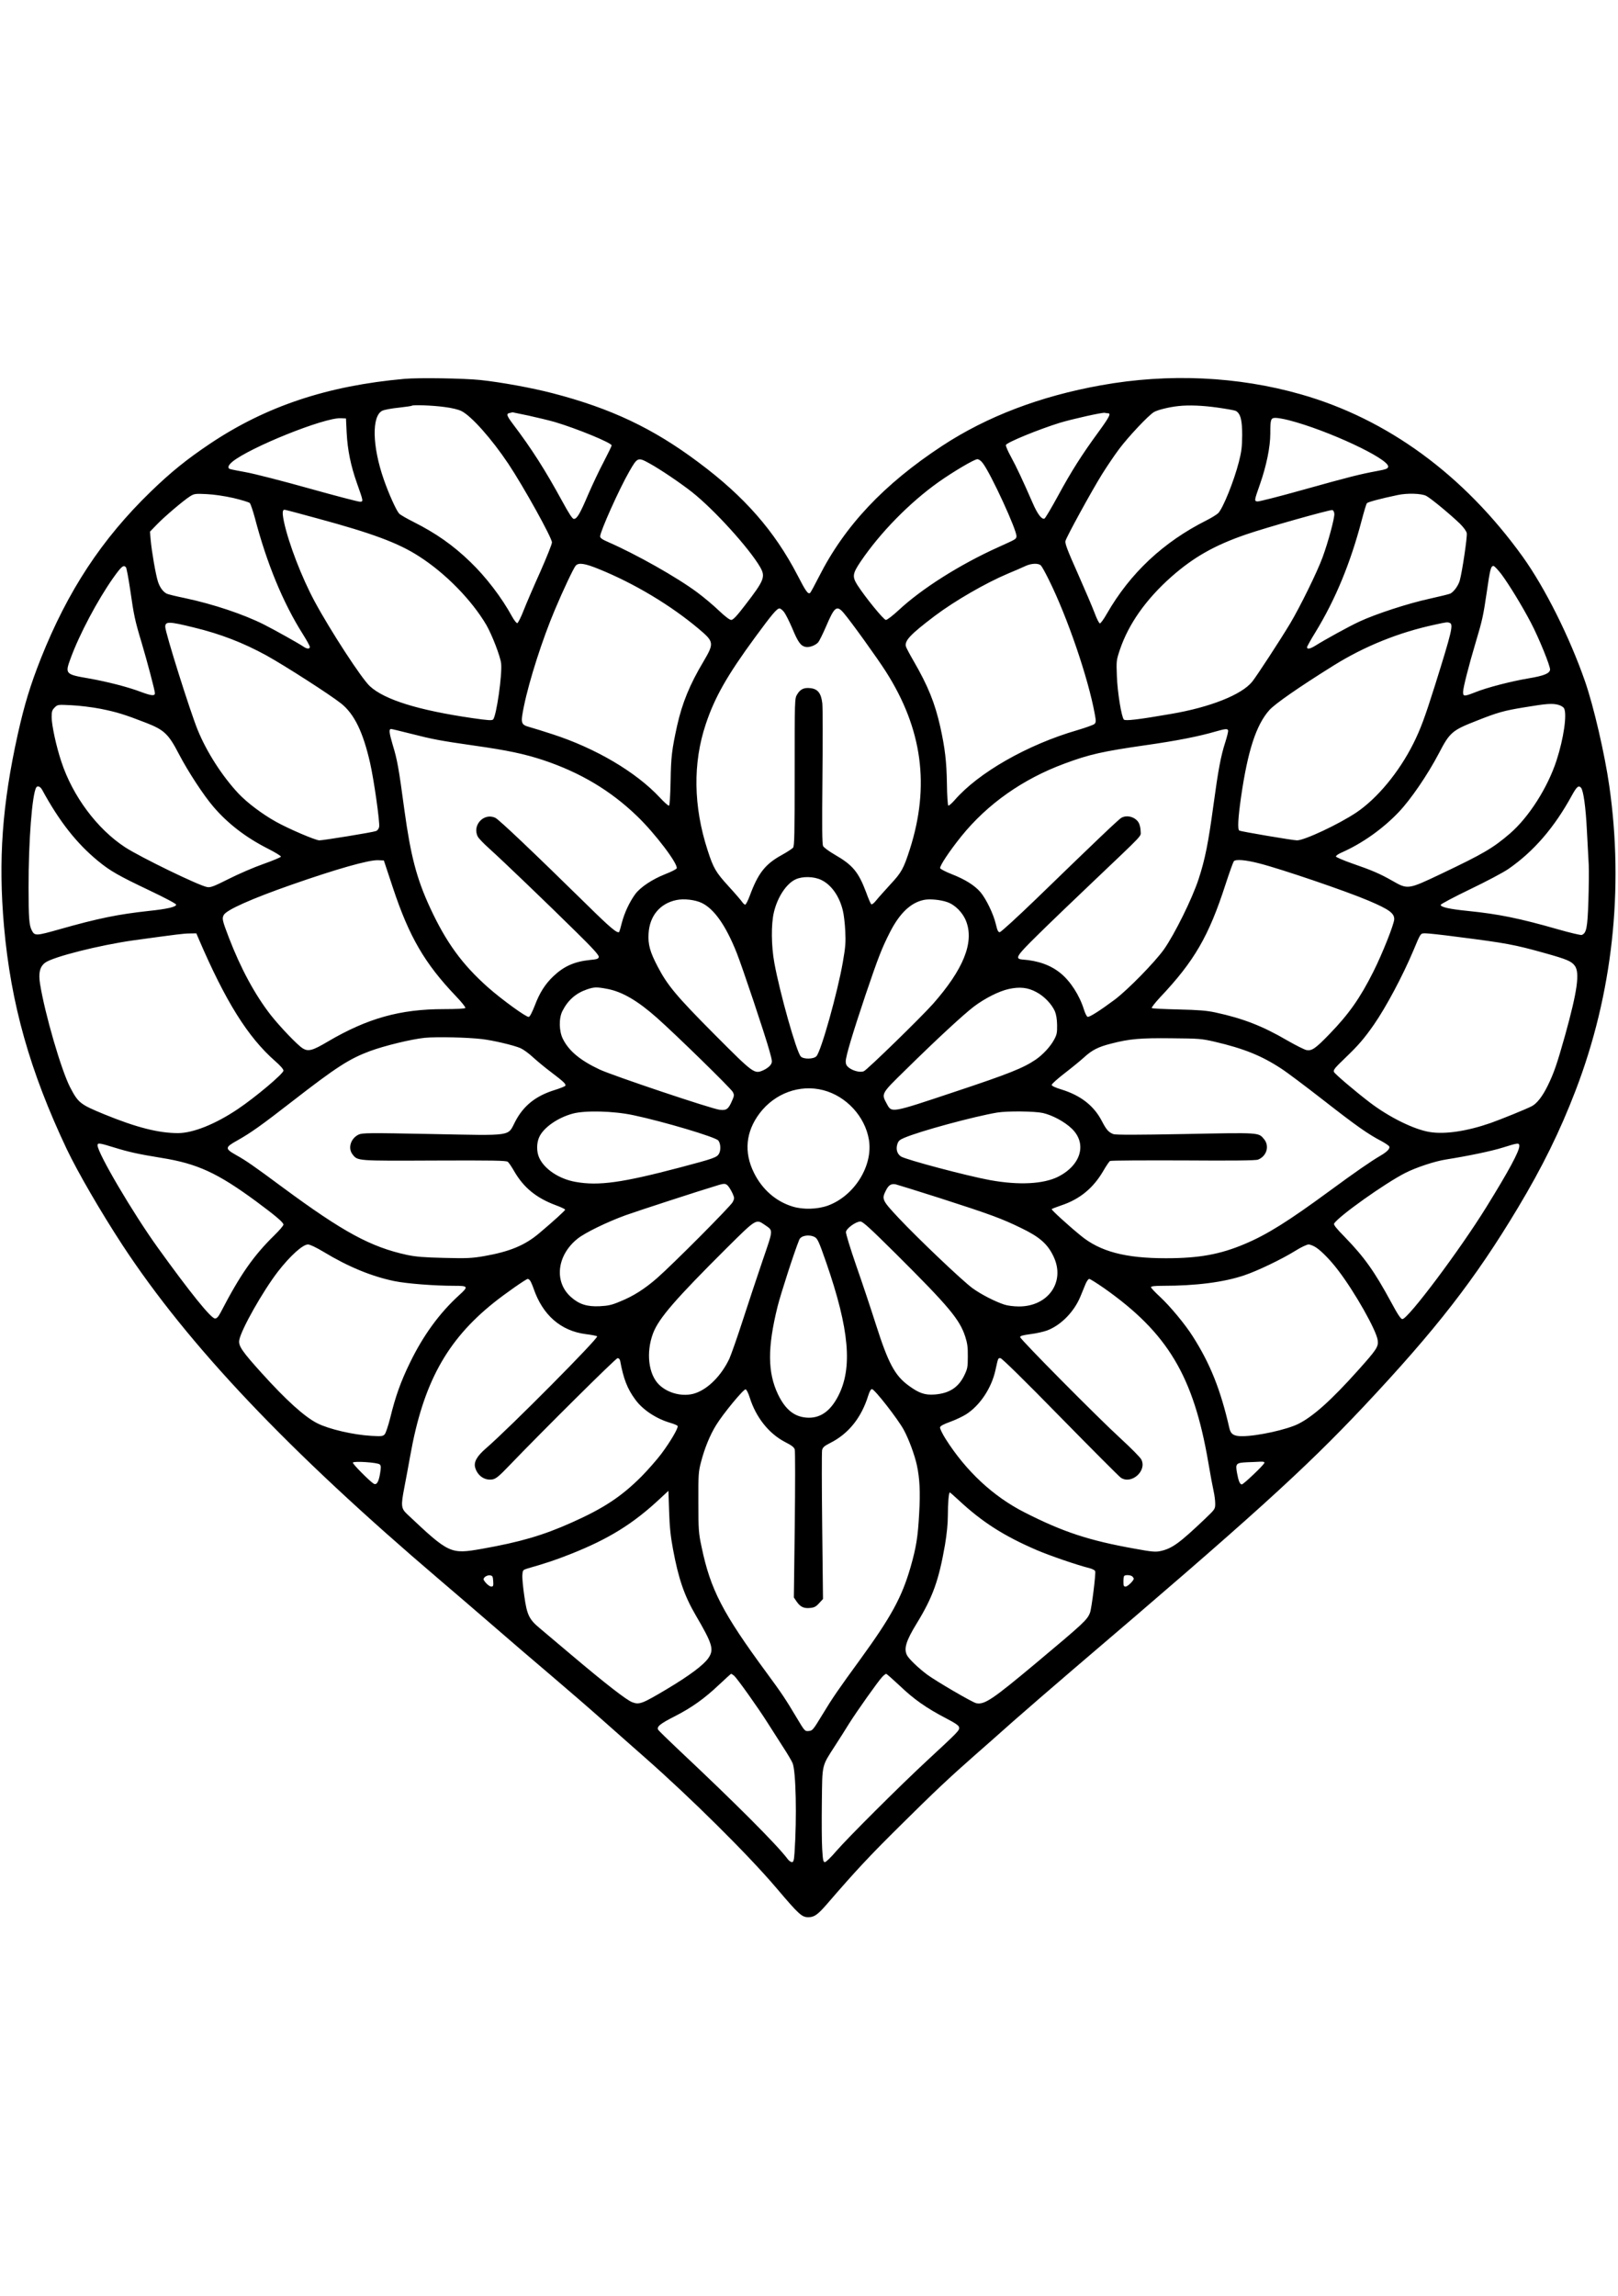 <?xml version="1.0" standalone="no"?>
<!DOCTYPE svg PUBLIC "-//W3C//DTD SVG 20010904//EN"
 "http://www.w3.org/TR/2001/REC-SVG-20010904/DTD/svg10.dtd">
<svg version="1.0" xmlns="http://www.w3.org/2000/svg"
 width="1410pt" height="2000pt" viewBox="0 0 1410 2000"
 preserveAspectRatio="xMidYMid meet">

<g transform="translate(0,2000) scale(0.1,-0.1)"
fill="#000000" stroke="none">
<path d="M3525 16700 c-672 -60 -1206 -238 -1695 -565 -204 -137 -339 -246
-517 -418 -427 -414 -722 -863 -957 -1453 -92 -233 -143 -400 -201 -659 -136
-614 -171 -1096 -120 -1675 60 -675 225 -1260 547 -1940 96 -201 296 -546 485
-835 573 -873 1440 -1788 2763 -2915 113 -96 320 -274 460 -395 140 -122 374
-322 519 -445 146 -124 348 -299 450 -390 102 -91 265 -234 361 -319 399 -351
899 -846 1147 -1138 197 -232 221 -254 280 -253 50 1 80 23 160 115 252 292
371 419 635 680 305 303 435 424 653 616 72 63 223 196 335 296 113 99 349
304 526 455 1552 1323 2009 1736 2529 2288 629 669 969 1106 1342 1728 213
355 366 665 503 1022 322 838 423 1754 294 2655 -40 279 -136 693 -211 909
-135 388 -349 815 -543 1086 -513 713 -1178 1200 -1933 1415 -550 157 -1155
185 -1742 79 -531 -95 -995 -272 -1385 -528 -508 -334 -849 -696 -1074 -1141
-36 -71 -70 -133 -75 -138 -18 -18 -38 10 -111 152 -201 387 -463 686 -862
983 -396 297 -764 471 -1273 603 -181 47 -450 96 -630 115 -147 15 -535 21
-660 10z m347 -245 c65 -8 123 -22 150 -36 86 -43 263 -242 408 -459 132 -198
380 -644 380 -685 0 -15 -46 -129 -101 -254 -56 -124 -121 -275 -145 -336 -23
-60 -49 -111 -56 -113 -7 -1 -28 25 -47 60 -89 163 -225 341 -362 473 -152
147 -300 250 -494 348 -60 30 -118 63 -127 74 -25 27 -91 174 -133 295 -102
291 -107 557 -12 601 18 8 81 20 142 26 60 7 112 14 114 17 9 9 182 3 283 -11z
m6736 -5 c78 -11 151 -24 161 -29 41 -23 56 -78 56 -211 -1 -104 -6 -144 -29
-234 -43 -167 -136 -398 -179 -445 -12 -12 -58 -41 -102 -63 -378 -190 -666
-460 -870 -815 -26 -46 -53 -83 -60 -83 -7 0 -27 39 -45 88 -18 48 -84 203
-147 345 -91 204 -114 264 -108 285 9 36 228 436 321 585 41 65 106 162 146
215 80 107 254 292 303 322 30 19 136 45 215 53 91 10 209 5 338 -13z m-6003
-70 c77 -17 181 -42 230 -56 189 -56 495 -181 495 -204 0 -6 -31 -70 -69 -143
-39 -73 -99 -201 -136 -286 -71 -167 -97 -211 -124 -211 -13 0 -42 45 -101
153 -149 273 -266 457 -432 676 -54 72 -58 88 -25 94 12 2 22 5 22 6 0 0 63
-13 140 -29z m5051 20 c28 0 12 -32 -82 -161 -145 -198 -238 -344 -354 -558
-58 -106 -111 -196 -118 -198 -24 -10 -61 39 -103 136 -86 197 -142 316 -189
402 -27 49 -47 95 -44 103 9 23 283 135 469 193 106 32 376 93 393 87 8 -2 20
-4 28 -4z m-6635 -170 c8 -150 35 -285 90 -440 57 -161 57 -160 24 -160 -15 0
-214 52 -443 116 -228 64 -474 127 -546 140 -72 13 -137 26 -143 29 -23 8 -14
33 22 63 153 125 801 386 945 379 l45 -2 6 -125z m8209 110 c338 -86 875 -337
867 -405 -2 -17 -16 -23 -97 -38 -146 -27 -235 -49 -643 -163 -207 -58 -387
-104 -400 -102 -28 4 -27 8 23 150 56 160 90 325 90 441 0 126 4 137 47 137
19 0 70 -9 113 -20z m-5571 -376 c93 -51 271 -171 371 -250 194 -153 501 -492
595 -655 47 -83 35 -114 -130 -328 -74 -97 -106 -130 -122 -131 -15 0 -53 29
-111 84 -48 46 -132 116 -186 156 -179 133 -531 331 -773 437 -55 24 -73 36
-73 51 0 42 168 417 255 567 70 122 74 124 174 69z m2906 1 c71 -93 300 -591
293 -638 -4 -24 -1 -22 -158 -93 -335 -151 -669 -362 -872 -552 -49 -45 -97
-82 -108 -82 -19 0 -181 199 -249 305 -45 72 -42 98 28 202 171 253 427 514
680 694 132 93 312 199 338 199 13 0 32 -13 48 -35z m-6531 -303 c71 -17 135
-36 143 -44 7 -8 27 -66 44 -129 103 -394 245 -739 417 -1011 34 -54 62 -104
62 -113 0 -20 -26 -19 -58 4 -40 27 -245 142 -342 191 -177 89 -439 177 -688
230 -79 16 -151 34 -160 39 -33 18 -60 56 -76 106 -19 59 -54 261 -63 362 l-6
72 59 61 c64 67 233 211 292 248 34 21 45 23 142 18 65 -3 153 -16 234 -34z
m10394 19 c41 -21 211 -162 295 -243 32 -32 56 -65 59 -82 6 -29 -39 -333 -61
-413 -12 -43 -50 -96 -81 -113 -9 -5 -91 -25 -181 -45 -189 -41 -470 -133
-612 -199 -89 -41 -300 -157 -389 -213 -41 -25 -68 -30 -68 -11 0 6 33 66 74
132 174 285 304 600 402 972 20 76 40 144 46 151 8 10 120 40 268 71 83 18
207 14 248 -7z m-9661 -197 c477 -129 705 -214 883 -329 231 -147 461 -382
589 -600 49 -86 120 -269 128 -333 11 -95 -41 -460 -70 -489 -10 -10 -43 -8
-182 12 -472 69 -764 160 -892 278 -72 66 -344 484 -481 738 -112 208 -226
503 -267 692 -16 77 -15 107 5 107 5 0 135 -34 287 -76z m8861 41 c3 -36 -53
-246 -103 -381 -47 -128 -194 -427 -282 -575 -89 -148 -287 -451 -330 -506
-91 -114 -367 -224 -710 -282 -282 -49 -396 -62 -409 -49 -21 23 -56 238 -61
378 -5 132 -5 137 26 230 76 225 227 439 449 636 193 170 375 274 652 369 174
60 724 215 750 212 9 -1 16 -15 18 -32z m-6409 -482 c311 -126 629 -317 874
-524 130 -110 131 -122 37 -282 -119 -199 -185 -361 -229 -557 -46 -210 -54
-274 -57 -485 -3 -130 -8 -211 -14 -213 -6 -2 -42 30 -80 71 -208 223 -560
430 -937 552 -76 25 -164 52 -196 61 -79 22 -82 32 -51 184 47 227 161 582
270 840 72 171 162 361 181 383 26 28 79 20 202 -30z m3853 30 c9 -10 39 -64
67 -121 162 -325 345 -859 402 -1175 11 -58 10 -70 -3 -83 -8 -8 -75 -32 -149
-54 -435 -126 -864 -371 -1071 -611 -25 -28 -49 -49 -54 -46 -5 3 -11 88 -12
189 -3 194 -17 311 -58 497 -47 208 -106 355 -234 576 -32 55 -61 110 -65 122
-15 51 37 106 251 268 174 131 444 287 639 369 61 25 128 55 150 65 52 25 117
27 137 4z m-7974 -15 c5 -7 22 -96 37 -198 32 -222 40 -262 100 -461 48 -161
115 -415 115 -437 0 -26 -30 -23 -122 11 -112 43 -298 90 -451 117 -209 36
-212 39 -161 177 77 210 234 505 369 697 74 104 92 119 113 94z m11986 -60
c66 -89 179 -273 257 -422 70 -133 171 -382 167 -410 -5 -33 -56 -53 -188 -75
-154 -26 -363 -80 -464 -121 -98 -38 -106 -38 -106 3 0 35 49 228 110 432 58
193 66 232 96 435 29 202 36 230 59 230 8 0 39 -33 69 -72z m-6251 -330 c14
-18 46 -82 72 -143 50 -120 73 -151 115 -160 32 -7 87 13 111 41 9 11 40 73
68 138 73 171 93 187 153 117 62 -72 295 -396 368 -511 318 -499 385 -995 209
-1547 -55 -170 -72 -202 -171 -308 -45 -50 -100 -110 -120 -135 -24 -30 -40
-42 -47 -35 -5 6 -25 51 -43 102 -67 178 -117 238 -273 328 -50 29 -95 62
-102 75 -9 18 -10 163 -6 600 3 316 3 606 -1 643 -10 89 -40 127 -106 133 -55
6 -87 -10 -114 -56 -21 -34 -21 -47 -21 -676 0 -537 -2 -644 -14 -658 -8 -9
-52 -38 -99 -64 -144 -79 -206 -159 -278 -354 -16 -43 -34 -78 -40 -78 -6 0
-19 11 -27 24 -9 13 -61 74 -117 135 -113 124 -133 158 -184 316 -124 382
-129 758 -16 1096 78 235 187 426 429 756 150 204 191 253 214 253 9 0 27 -15
40 -32z m-5143 -134 c232 -56 430 -133 631 -243 166 -92 558 -344 652 -419
115 -92 191 -249 252 -517 34 -149 87 -523 79 -558 -3 -16 -15 -32 -28 -36
-26 -11 -458 -81 -493 -81 -33 0 -267 100 -378 162 -122 68 -250 165 -327 246
-142 152 -276 360 -355 553 -66 161 -283 850 -283 899 0 48 32 48 250 -6z
m10944 40 c33 -13 17 -78 -128 -541 -90 -286 -128 -387 -190 -511 -125 -249
-314 -477 -497 -600 -153 -102 -451 -242 -516 -242 -37 0 -489 77 -503 85 -16
10 -12 103 15 292 58 401 131 628 247 758 50 55 252 196 558 387 271 169 571
290 885 357 104 23 108 23 129 15z m948 -714 c21 -6 42 -19 48 -30 27 -51 -3
-262 -66 -455 -77 -236 -241 -493 -405 -635 -149 -128 -231 -176 -601 -352
-288 -137 -290 -137 -423 -61 -109 62 -178 92 -355 153 -74 26 -136 53 -138
59 -2 6 18 21 45 33 181 79 362 207 502 354 105 110 252 325 351 514 94 181
116 199 326 281 186 74 241 89 419 118 192 32 243 36 297 21z m-12706 -34
c140 -28 209 -49 399 -123 156 -61 194 -97 285 -273 79 -151 214 -358 302
-460 124 -144 278 -263 468 -360 67 -34 120 -66 118 -72 -2 -6 -71 -35 -153
-64 -83 -29 -219 -88 -302 -130 -129 -65 -158 -76 -187 -71 -70 11 -582 260
-716 347 -243 159 -456 444 -555 744 -45 134 -85 320 -85 390 0 48 4 61 26 83
26 26 27 26 147 20 67 -3 181 -17 253 -31z m2696 -215 c199 -51 263 -63 563
-106 290 -41 434 -72 599 -126 323 -108 587 -265 819 -489 156 -150 358 -417
344 -454 -3 -7 -47 -30 -99 -50 -116 -46 -217 -114 -262 -174 -51 -70 -95
-165 -117 -250 -10 -41 -21 -77 -23 -80 -16 -15 -77 36 -271 227 -481 472
-775 751 -808 767 -100 48 -205 -65 -153 -164 8 -15 52 -61 98 -102 117 -105
515 -487 756 -725 148 -145 202 -205 200 -220 -3 -17 -14 -21 -78 -27 -134
-14 -225 -54 -317 -141 -72 -68 -121 -145 -163 -257 -22 -56 -42 -96 -52 -98
-21 -4 -235 151 -356 258 -225 200 -364 391 -504 693 -117 253 -169 451 -224
852 -49 364 -62 437 -101 564 -32 109 -36 141 -14 141 6 0 79 -18 163 -39z
m7130 27 c3 -7 -8 -51 -23 -99 -40 -122 -63 -247 -104 -549 -45 -332 -73 -474
-130 -648 -56 -171 -209 -480 -302 -612 -80 -112 -314 -351 -428 -437 -126
-94 -223 -156 -237 -150 -8 2 -22 31 -32 63 -39 125 -118 247 -204 317 -86 70
-194 109 -332 119 -69 6 -53 31 127 208 92 91 307 298 478 460 469 446 425
400 425 449 0 23 -7 55 -15 71 -27 52 -101 75 -152 47 -24 -13 -218 -198 -740
-704 -169 -163 -311 -293 -321 -293 -14 0 -21 16 -34 71 -21 89 -85 220 -134
278 -51 59 -132 110 -249 156 -54 21 -99 45 -102 52 -7 18 82 151 185 279 227
281 535 498 897 632 220 82 334 107 716 162 267 38 459 76 609 120 78 22 97
24 102 8z m-10334 -519 c149 -274 300 -466 488 -620 105 -86 177 -127 444
-254 137 -65 235 -117 235 -125 0 -20 -79 -38 -240 -55 -266 -29 -439 -64
-774 -159 -209 -59 -219 -60 -245 -8 -22 44 -27 105 -27 372 -1 402 31 813 67
871 11 18 36 8 52 -22z m13410 19 c21 -26 41 -170 51 -373 6 -115 13 -250 16
-300 2 -49 1 -191 -3 -315 -8 -234 -17 -278 -58 -294 -9 -3 -102 19 -207 49
-336 96 -517 133 -784 160 -159 16 -238 33 -238 53 0 7 115 68 256 136 140 67
291 147 334 177 220 152 400 360 554 642 42 76 58 89 79 65z m-10353 -874
c141 -424 276 -656 547 -940 49 -51 87 -98 83 -104 -4 -6 -73 -10 -188 -10
-380 0 -665 -80 -1009 -282 -135 -80 -172 -90 -221 -59 -45 28 -197 187 -279
291 -138 178 -261 406 -364 674 -56 147 -61 165 -44 196 23 44 243 142 592
264 389 136 673 217 753 213 l50 -2 80 -241z m7546 216 c190 -48 760 -242 957
-326 176 -75 222 -108 222 -160 0 -41 -103 -301 -182 -458 -115 -229 -213
-369 -383 -544 -120 -124 -152 -147 -199 -139 -17 3 -93 41 -168 84 -216 126
-386 192 -627 244 -75 16 -144 22 -321 26 -124 3 -229 8 -233 12 -4 4 29 47
73 94 298 315 424 533 569 981 34 104 67 196 73 204 16 19 102 12 219 -18z
m-3816 -144 c88 -41 160 -141 190 -268 9 -35 18 -115 21 -178 5 -98 2 -138
-21 -270 -46 -265 -189 -775 -230 -820 -24 -27 -115 -28 -137 -2 -38 41 -183
556 -230 815 -27 148 -29 335 -4 440 31 133 110 252 191 288 59 27 157 25 220
-5z m-1038 -202 c107 -52 209 -197 303 -434 49 -123 246 -711 285 -852 26 -94
27 -99 10 -124 -9 -14 -37 -35 -62 -46 -80 -35 -82 -34 -429 314 -330 332
-408 426 -492 587 -68 129 -86 195 -80 290 9 153 99 261 242 291 65 14 164 3
223 -26z m2138 8 c69 -24 136 -92 165 -168 70 -184 -24 -417 -289 -718 -107
-120 -571 -572 -603 -587 -31 -13 -93 2 -132 32 -19 15 -26 30 -26 53 0 45 60
244 173 581 113 333 142 406 213 546 84 164 180 256 294 280 50 11 146 2 205
-19z m-6524 -319 c234 -545 428 -856 666 -1065 47 -41 73 -71 73 -84 0 -26
-243 -231 -398 -335 -195 -131 -390 -209 -521 -209 -169 0 -362 49 -643 164
-209 86 -226 99 -297 235 -77 149 -220 639 -262 901 -15 96 -2 149 44 184 67
51 476 154 776 196 396 54 426 58 484 59 l58 1 20 -47z m10964 17 c434 -55
502 -68 774 -144 185 -52 226 -69 255 -109 44 -61 22 -219 -85 -605 -71 -252
-97 -328 -152 -440 -45 -92 -94 -155 -139 -178 -48 -25 -265 -113 -358 -146
-204 -71 -395 -100 -528 -79 -137 21 -356 129 -525 258 -132 101 -302 246
-312 265 -8 17 5 34 97 122 115 110 165 168 251 291 106 153 249 421 342 641
68 162 62 154 109 154 23 0 145 -13 271 -30z m-7402 -454 c131 -25 265 -104
432 -252 169 -150 646 -616 661 -646 13 -25 13 -33 -7 -77 -31 -72 -48 -85
-107 -78 -71 8 -937 299 -1047 351 -168 79 -267 161 -319 265 -35 68 -37 181
-5 244 48 95 117 155 212 188 64 22 85 23 180 5z m3737 -27 c69 -36 133 -103
162 -166 12 -28 19 -68 20 -120 1 -69 -2 -85 -26 -129 -32 -60 -97 -130 -159
-173 -109 -74 -233 -124 -706 -281 -560 -187 -550 -185 -593 -105 -49 90 -51
86 165 297 268 264 505 483 595 551 96 72 217 133 302 152 95 21 166 14 240
-26z m-4830 -410 c101 -12 274 -53 336 -79 24 -11 72 -45 106 -77 35 -32 108
-93 163 -134 108 -82 130 -103 121 -117 -3 -5 -45 -22 -93 -37 -165 -51 -272
-137 -344 -276 -67 -129 -10 -121 -727 -107 -557 11 -605 10 -637 -5 -69 -33
-95 -118 -53 -172 45 -58 34 -57 714 -54 509 2 626 0 639 -11 9 -7 35 -45 57
-84 82 -141 191 -230 358 -293 47 -17 85 -35 85 -40 0 -8 -106 -104 -226 -205
-125 -106 -259 -161 -483 -200 -106 -18 -149 -20 -346 -15 -176 4 -246 10
-323 26 -317 69 -556 199 -1082 587 -247 183 -318 233 -406 282 -101 57 -100
67 9 128 114 64 208 130 478 340 384 298 497 371 677 438 130 48 362 104 478
116 107 10 372 4 499 -11z m6385 -23 c253 -59 410 -122 580 -234 50 -32 216
-157 370 -277 283 -221 388 -295 504 -355 35 -19 65 -40 68 -47 7 -19 -21 -47
-76 -79 -84 -49 -223 -145 -446 -309 -360 -264 -542 -378 -736 -460 -217 -92
-400 -125 -689 -125 -354 0 -573 58 -742 197 -115 94 -259 226 -253 231 3 3
41 18 85 33 159 53 276 149 363 297 26 45 53 85 60 89 7 5 293 6 637 5 433 -3
634 -1 653 7 76 30 102 119 52 179 -49 58 -32 57 -687 44 -417 -8 -606 -8
-625 -1 -42 16 -61 37 -101 114 -69 133 -183 222 -349 274 -57 17 -88 32 -88
41 0 8 50 53 111 100 61 47 137 109 169 138 72 66 125 93 240 122 159 41 253
49 525 46 239 -2 262 -4 375 -30z m-3411 -422 c201 -52 364 -229 398 -431 38
-227 -127 -491 -359 -575 -90 -32 -214 -36 -305 -8 -146 44 -267 150 -338 295
-89 179 -71 358 50 518 132 174 350 254 554 201z m-1654 -218 c264 -56 714
-190 739 -220 21 -25 24 -81 8 -113 -18 -35 -45 -44 -340 -122 -504 -133 -710
-162 -911 -126 -143 25 -272 111 -317 210 -24 51 -24 129 0 180 37 83 162 170
293 205 108 29 354 23 528 -14z m3569 19 c85 -20 188 -76 250 -135 136 -130
83 -318 -118 -420 -129 -64 -341 -75 -591 -30 -203 37 -733 178 -778 206 -33
22 -46 61 -33 105 9 30 19 40 59 57 136 59 610 187 812 221 92 15 327 12 399
-4z m-8095 -300 c130 -40 206 -57 414 -91 312 -50 487 -131 822 -377 173 -128
240 -185 240 -204 0 -9 -35 -50 -78 -92 -184 -180 -299 -345 -468 -671 -21
-40 -35 -55 -50 -55 -35 0 -218 227 -501 620 -215 299 -523 822 -523 889 0 23
18 20 144 -19z m12246 13 c0 -47 -92 -217 -287 -532 -234 -378 -683 -976 -732
-976 -14 0 -41 41 -99 149 -146 269 -233 391 -405 568 -72 73 -97 105 -91 115
39 64 446 353 622 442 95 48 256 101 352 116 200 32 397 73 496 104 133 42
144 43 144 14z m-6894 -350 c11 -13 28 -42 38 -64 17 -39 17 -43 1 -75 -20
-38 -521 -541 -659 -662 -108 -94 -206 -157 -323 -204 -73 -31 -103 -37 -178
-41 -109 -5 -178 17 -248 79 -151 132 -125 365 57 510 64 51 252 143 416 203
100 36 649 215 810 263 53 16 65 15 86 -9z m1844 -104 c438 -141 539 -178 709
-261 162 -78 232 -140 283 -250 103 -218 -47 -433 -302 -433 -45 0 -100 7
-127 16 -83 27 -205 90 -278 143 -88 64 -475 432 -646 614 -142 152 -147 162
-109 237 24 48 46 61 85 54 17 -4 190 -58 385 -120z m-1526 -233 c76 -53 77
-32 -19 -313 -47 -139 -125 -372 -172 -518 -47 -146 -100 -296 -117 -335 -69
-146 -184 -263 -298 -301 -102 -34 -235 -3 -314 74 -93 90 -116 280 -53 448
49 130 194 297 641 742 260 258 256 255 332 203z m1144 -253 c460 -458 554
-570 603 -719 19 -59 24 -94 23 -175 0 -94 -3 -107 -32 -167 -52 -104 -130
-154 -257 -164 -85 -6 -136 11 -226 77 -121 88 -178 194 -287 536 -44 138
-121 369 -172 514 -50 145 -90 275 -88 289 4 31 86 91 126 91 21 0 84 -58 310
-282z m-709 147 c25 -13 37 -38 101 -222 202 -583 232 -920 103 -1166 -70
-134 -161 -195 -277 -185 -107 9 -183 72 -246 202 -91 191 -93 406 -4 765 28
112 147 480 189 582 14 37 86 49 134 24z m-4278 -130 c213 -129 417 -213 615
-254 107 -22 349 -41 522 -41 123 0 126 -6 45 -80 -171 -155 -313 -349 -428
-585 -82 -167 -129 -299 -174 -484 -17 -68 -39 -133 -48 -144 -16 -18 -27 -19
-118 -14 -157 9 -368 58 -469 109 -110 55 -272 201 -484 436 -174 192 -206
240 -197 289 17 93 206 427 338 598 106 136 215 235 261 235 17 0 70 -25 137
-65z m8652 36 c49 -34 124 -111 189 -197 144 -188 334 -524 344 -609 7 -56 -8
-79 -171 -261 -232 -259 -389 -400 -519 -466 -101 -51 -361 -108 -493 -108
-70 0 -97 17 -109 67 -77 338 -167 563 -320 803 -65 103 -196 261 -284 343
-44 40 -80 79 -80 85 0 8 32 12 103 12 290 0 533 31 712 92 113 38 322 138
440 211 52 33 102 56 118 57 16 0 47 -13 70 -29z m-6854 -285 c6 -7 20 -39 31
-70 79 -231 237 -369 455 -397 50 -6 94 -15 99 -19 15 -14 -761 -796 -968
-975 -80 -69 -109 -120 -95 -169 21 -72 85 -115 153 -102 29 6 58 30 143 119
295 307 930 937 945 937 10 0 19 -9 22 -22 29 -158 63 -246 133 -340 65 -89
182 -166 305 -202 31 -9 60 -21 63 -27 9 -14 -62 -136 -143 -244 -37 -49 -114
-137 -172 -196 -175 -175 -329 -277 -610 -402 -248 -111 -447 -169 -780 -228
-275 -48 -285 -44 -652 302 -53 50 -55 73 -25 229 14 74 38 200 52 280 112
629 316 1003 727 1332 97 78 283 208 297 208 5 0 14 -6 20 -14z m5000 -65
c557 -391 782 -767 911 -1521 17 -102 38 -213 46 -248 8 -35 14 -84 14 -110 0
-46 -2 -49 -87 -130 -226 -215 -289 -261 -392 -283 -41 -9 -75 -6 -222 21
-399 71 -626 146 -960 316 -274 139 -510 359 -689 641 -28 45 -50 90 -48 100
2 12 30 27 88 48 47 17 110 47 140 66 121 78 221 229 255 385 24 108 22 104
43 104 12 0 211 -195 521 -512 277 -282 515 -521 529 -530 93 -61 229 61 178
159 -8 17 -86 96 -173 176 -208 190 -883 872 -883 890 0 11 24 17 90 26 50 6
115 21 145 32 120 45 235 162 290 295 16 38 36 88 46 112 10 23 24 42 31 42 8
0 65 -36 127 -79z m-3085 -956 c54 -171 166 -312 306 -385 61 -31 81 -47 86
-67 4 -14 4 -310 0 -657 l-8 -631 24 -35 c32 -47 63 -62 118 -56 35 3 51 11
78 41 l34 37 -7 632 c-4 348 -4 646 -1 664 6 25 18 36 71 63 159 80 271 219
331 412 12 38 23 57 33 57 23 -1 226 -261 277 -355 43 -79 94 -216 114 -307
25 -116 31 -237 20 -421 -11 -207 -26 -296 -75 -468 -76 -262 -168 -431 -439
-804 -189 -259 -246 -342 -329 -480 -81 -133 -86 -140 -119 -143 -35 -3 -35
-2 -108 120 -93 156 -128 209 -260 388 -383 520 -489 725 -566 1095 -26 121
-28 147 -28 390 -1 243 1 266 23 350 31 120 78 235 132 322 60 98 239 315 257
311 8 -2 24 -34 36 -73z m-3225 -581 c12 -11 12 -25 3 -80 -12 -73 -30 -102
-55 -88 -34 20 -188 175 -182 184 9 15 217 1 234 -16z m7709 13 c-4 -18 -182
-187 -196 -187 -17 0 -29 29 -42 99 -15 83 -9 89 88 94 43 1 94 4 115 5 28 1
38 -2 35 -11z m-5153 -752 c47 -254 98 -404 198 -575 147 -251 161 -299 110
-373 -42 -61 -167 -154 -365 -272 -212 -126 -237 -136 -299 -112 -51 20 -229
158 -530 412 -117 99 -241 204 -275 232 -94 78 -112 117 -135 281 -11 75 -19
157 -17 182 3 43 5 45 43 57 170 49 239 72 374 125 334 132 547 263 786 487
l70 65 6 -179 c4 -133 13 -219 34 -330z m2489 428 c206 -192 396 -313 685
-437 113 -48 346 -128 457 -156 23 -6 45 -17 48 -26 7 -18 -31 -325 -45 -361
-24 -63 -52 -89 -475 -443 -376 -314 -444 -360 -516 -346 -34 7 -344 188 -428
249 -75 56 -159 136 -176 169 -29 57 -9 124 84 276 141 230 193 376 247 685
16 96 25 186 25 256 0 106 8 201 17 201 3 0 37 -30 77 -67z m-4056 -705 c3
-41 0 -48 -16 -48 -17 0 -49 28 -66 57 -10 18 24 44 53 41 23 -3 26 -8 29 -50z
m5570 40 c7 -7 12 -15 12 -19 0 -17 -53 -69 -71 -69 -16 0 -19 7 -19 43 0 24
3 47 7 50 11 11 58 8 71 -5z m-3470 -865 c27 -24 211 -282 292 -411 36 -57 96
-150 133 -208 38 -58 76 -122 84 -142 29 -69 38 -470 17 -779 -5 -70 -9 -83
-23 -83 -9 0 -27 12 -38 28 -94 125 -460 491 -952 953 -90 85 -169 162 -175
171 -16 27 16 53 146 119 148 76 256 153 383 273 55 52 103 95 106 96 4 0 16
-8 27 -17z m1442 -86 c124 -119 235 -196 400 -282 88 -46 116 -65 118 -82 4
-26 -7 -37 -276 -286 -248 -230 -695 -676 -797 -794 -43 -51 -87 -93 -96 -93
-15 0 -18 16 -24 113 -4 61 -5 245 -3 407 4 339 -3 310 114 492 38 59 94 146
123 194 66 105 252 368 289 407 14 15 30 27 34 27 5 0 58 -47 118 -103z"/>
</g>
</svg>
